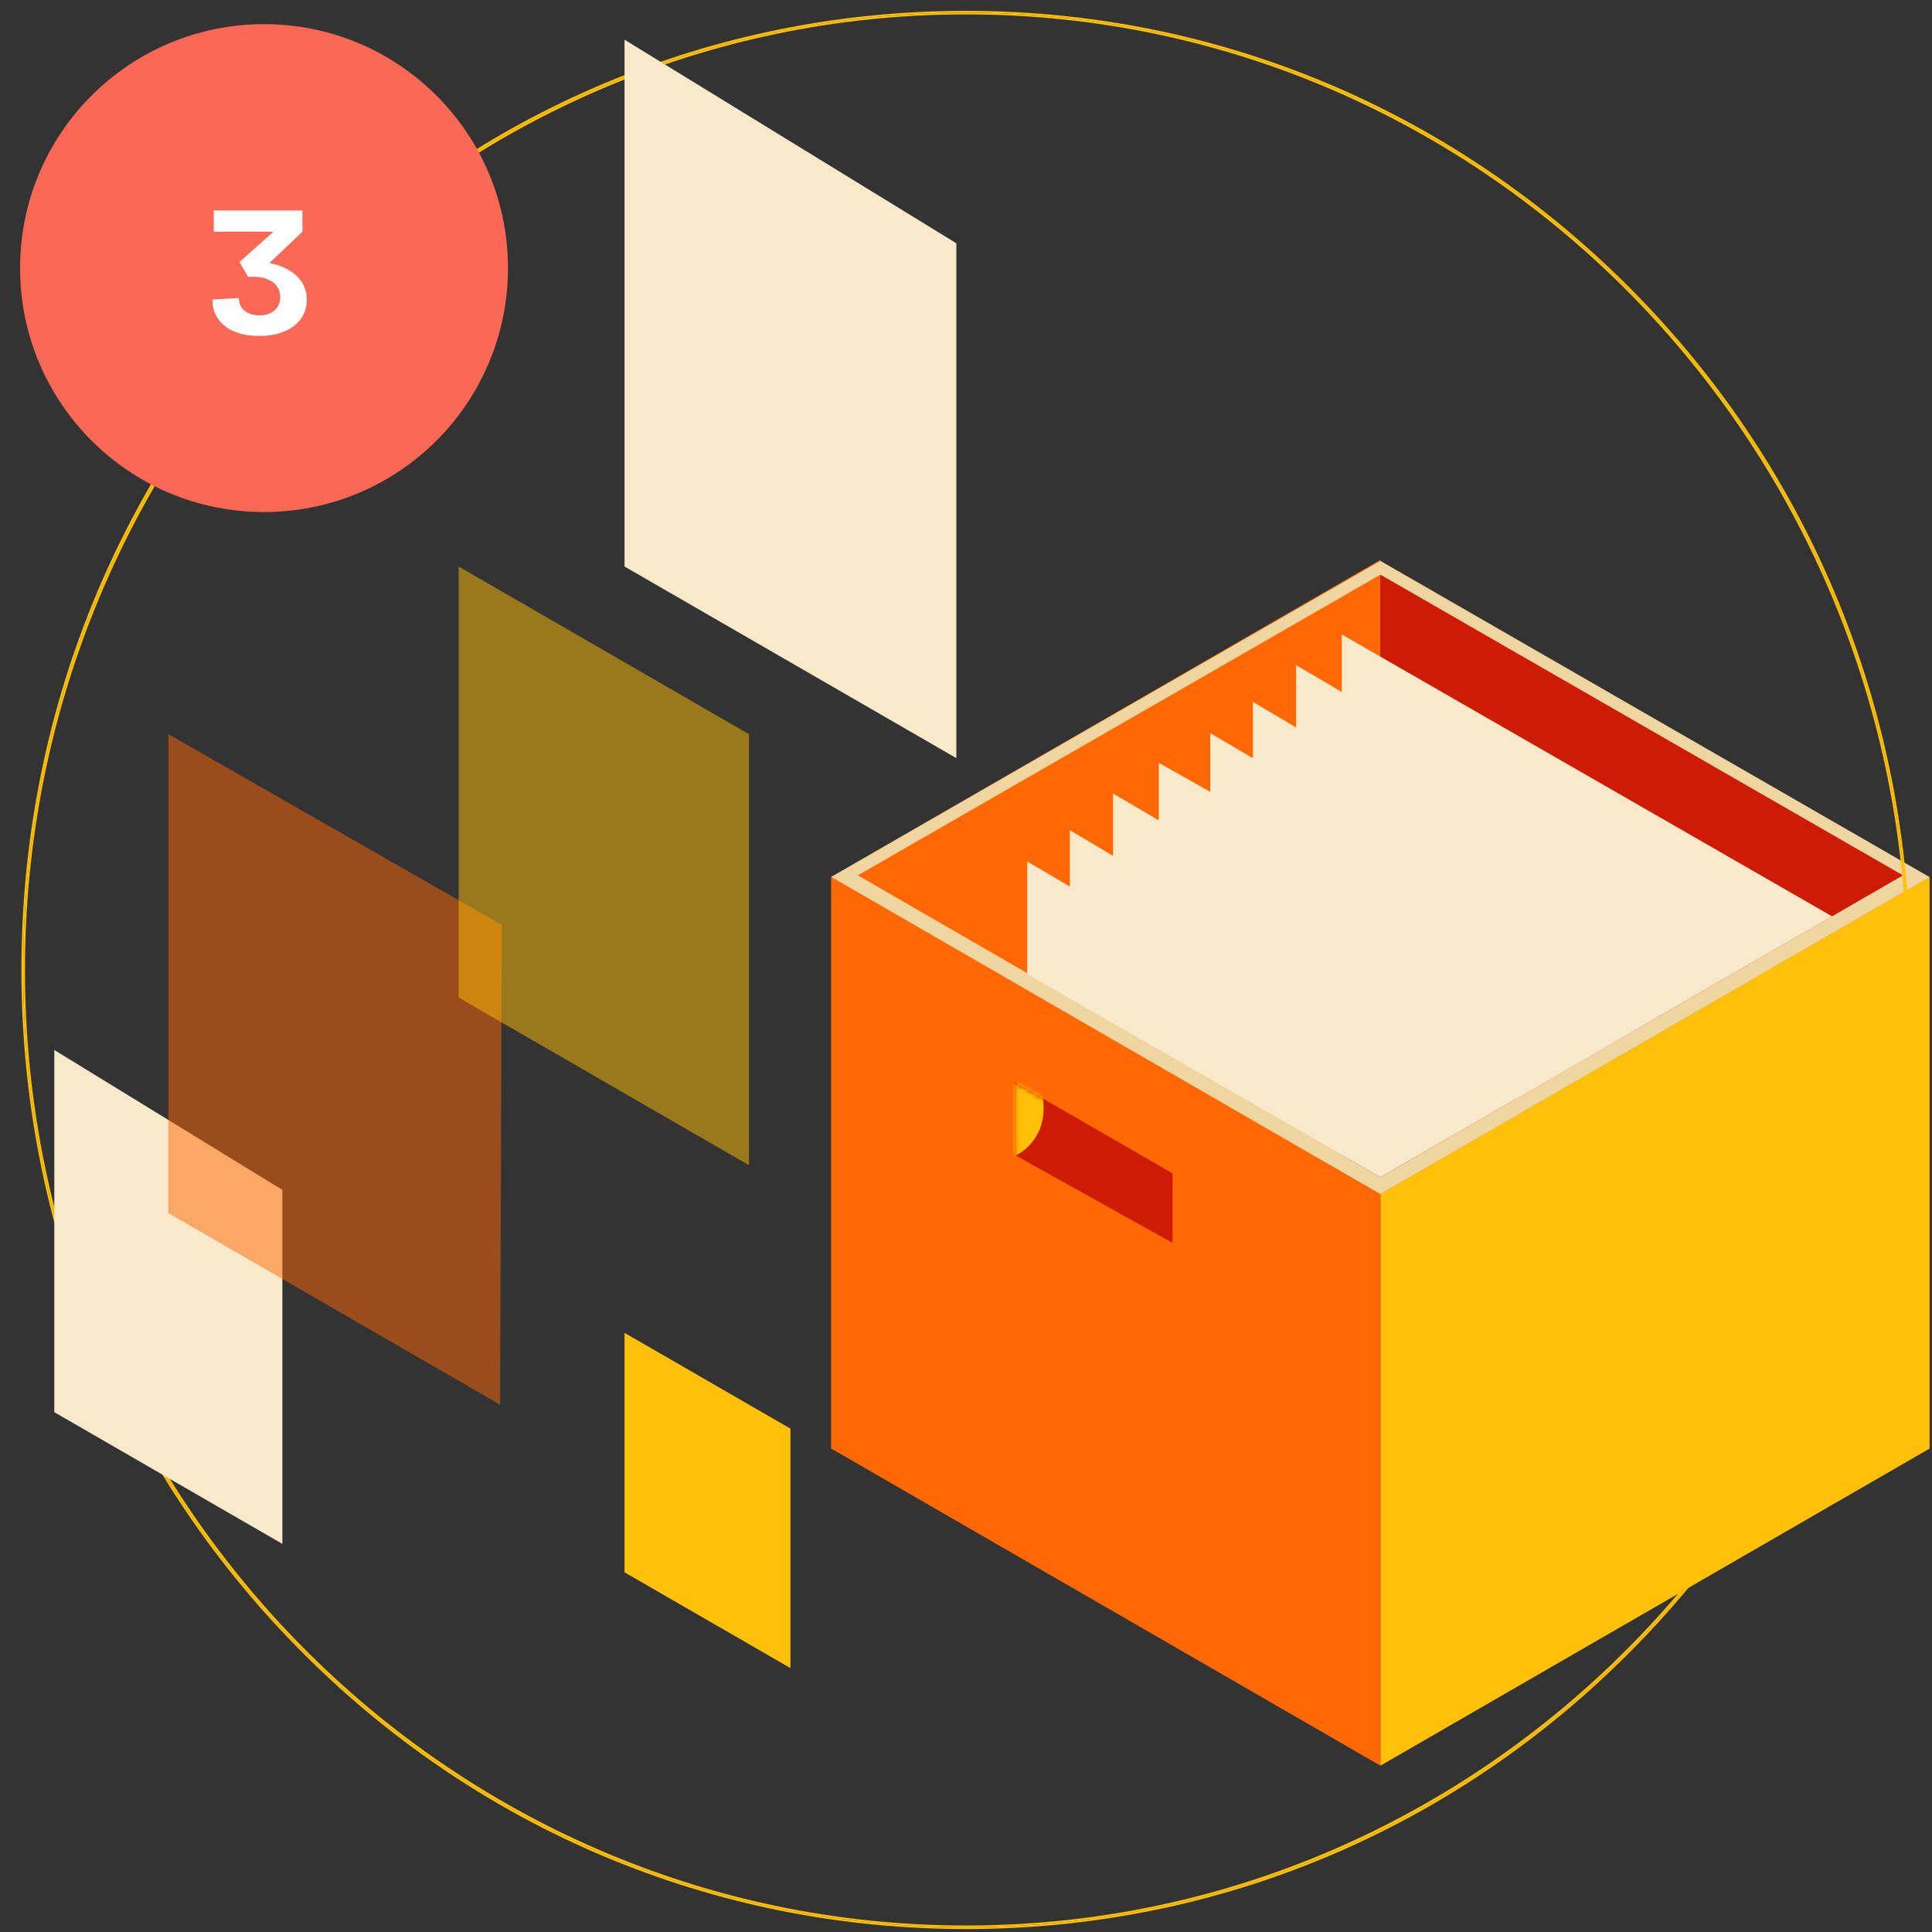<svg width="396" height="396" viewBox="0 0 396 396" fill="none" xmlns="http://www.w3.org/2000/svg">
<rect x="0" y="0" width="396" height="396" fill="#333333" stroke="none"/>
<path d="M282.942 114.752L170.385 179.742V296.917L282.942 231.927V114.752Z" fill="#FF6803"/>
<path d="M282.941 114.971L395.499 179.96V297.128L282.941 232.139V114.971Z" fill="#CE1B06"/>
<path d="M395.499 179.742L282.941 244.732V361.907L395.499 296.917V179.742Z" fill="#FFC107"/>
<path d="M170.385 179.742L282.942 244.732V361.907L170.385 296.917V179.742Z" fill="#FF6803"/>
<path d="M282.942 114.971L170.385 179.742L282.942 244.761L395.5 179.771L282.942 114.971ZM175.833 179.421L282.942 117.789L390.052 179.421L282.942 241.272L175.833 179.421Z" fill="#EFD5A0"/>
<path d="M375.515 187.819L275.026 130.04V141.839L265.666 136.34V149.123L256.81 143.857V155.408L248.062 150.273V188.934L310.787 225.19L375.515 187.819Z" fill="#F7E9CA"/>
<path d="M334.843 211.301L237.508 156.348V168.147L228.149 162.648V175.43L219.292 170.164V181.716L210.545 176.581V199.647L282.942 241.272L334.843 211.301Z" fill="#F7E9CA"/>
<path d="M208.098 221.891L240.334 240.507V254.761L208.098 236.785V221.891Z" fill="#CE1B06"/>
<mask id="mask0_475_9922" style="mask-type:luminance" maskUnits="userSpaceOnUse" x="208" y="221" width="33" height="34">
<path d="M208.098 221.891L240.334 240.507V254.761L208.098 236.785V221.891Z" fill="white"/>
</mask>
<g mask="url(#mask0_475_9922)">
<path d="M207.347 222.488L206.327 223.078C204.714 224.008 203.373 225.346 202.441 226.958C201.509 228.571 201.018 230.4 201.018 232.262V233.442C201.017 234.209 201.219 234.963 201.602 235.628C201.985 236.293 202.537 236.845 203.201 237.229C203.866 237.613 204.62 237.815 205.387 237.815C206.154 237.815 206.908 237.613 207.573 237.229L208.592 236.647C210.205 235.715 211.545 234.375 212.477 232.761C213.409 231.148 213.9 229.318 213.902 227.455V226.282C213.904 225.515 213.703 224.76 213.32 224.094C212.937 223.428 212.386 222.875 211.721 222.49C211.057 222.106 210.302 221.903 209.534 221.902C208.766 221.902 208.012 222.104 207.347 222.488Z" fill="#FFC107"/>
</g>
<path d="M197.975 2.588C91.259 2.588 4.754 90.44 4.754 198.81C4.754 307.179 91.259 395.031 197.975 395.031C304.691 395.031 391.189 307.179 391.189 198.81C391.189 90.44 304.684 2.588 197.975 2.588ZM197.975 394.667C91.638 394.667 5.118 306.808 5.118 198.81C5.118 90.812 91.63 2.952 197.975 2.952C304.32 2.952 390.824 90.812 390.824 198.81C390.824 306.808 304.312 394.667 197.975 394.667Z" fill="#FFC107"/>
<path d="M197.974 2.224C146.262 2.224 97.645 22.675 61.083 59.806C24.52 96.937 4.389 146.304 4.389 198.81C4.389 251.316 24.535 300.682 61.083 337.813C97.631 374.944 146.298 395.396 198.01 395.396C249.722 395.396 298.324 374.944 334.887 337.813C371.45 300.682 391.552 251.316 391.552 198.81C391.552 146.304 371.413 96.908 334.851 59.806C298.288 22.704 249.679 2.224 197.974 2.224ZM197.974 395.031C91.258 395.031 4.753 307.179 4.753 198.81C4.753 90.44 91.258 2.588 197.974 2.588C304.69 2.588 391.188 90.44 391.188 198.81C391.188 307.179 304.683 395.031 197.974 395.031Z" fill="#FFC107"/>
<path d="M11.127 215.212V289.451L57.879 316.451V243.894L11.127 215.212Z" fill="#F7E9CA"/>
<path opacity="0.5" d="M34.506 150.484V248.65L102.511 287.915L102.846 189.56L34.506 150.484Z" fill="#FF6803"/>
<path d="M128.01 8.138V116.121L196.022 155.393V49.864L128.01 8.138Z" fill="#F7E9CA"/>
<path opacity="0.5" d="M94.012 116.121V204.476L153.517 238.832V150.484L94.012 116.121Z" fill="#FFC107"/>
<path d="M128.01 273.195V322.278L162.016 341.907V292.824L128.01 273.195Z" fill="#FFC107"/>
<path d="M54.117 104.952C81.731 104.952 104.117 82.566 104.117 54.952C104.117 27.338 81.731 4.952 54.117 4.952C26.503 4.952 4.117 27.338 4.117 54.952C4.117 82.566 26.503 104.952 54.117 104.952Z" fill="#FB6956"/>
<path d="M61.99 47.484V43.148H43.815V47.484H56.061L49.088 53.714L50.876 56.758C52.911 56.616 54.504 56.917 55.689 57.678C56.858 58.439 57.441 59.518 57.441 60.899C57.441 62.014 57.052 62.916 56.273 63.606C55.477 64.297 54.468 64.651 53.212 64.651C51.973 64.651 50.964 64.332 50.168 63.713C49.371 63.093 48.964 62.226 48.964 61.076L43.531 61.412C43.531 63.023 43.956 64.385 44.823 65.518C46.54 67.801 49.46 68.862 53.212 68.862C55.035 68.862 56.663 68.579 58.096 68.013C59.53 67.464 60.698 66.615 61.565 65.482C62.432 64.35 62.874 63.005 62.874 61.465C62.874 59.501 62.184 57.855 60.786 56.545C59.388 55.253 57.548 54.368 55.229 53.908L61.99 47.484Z" fill="white"/>
</svg>
